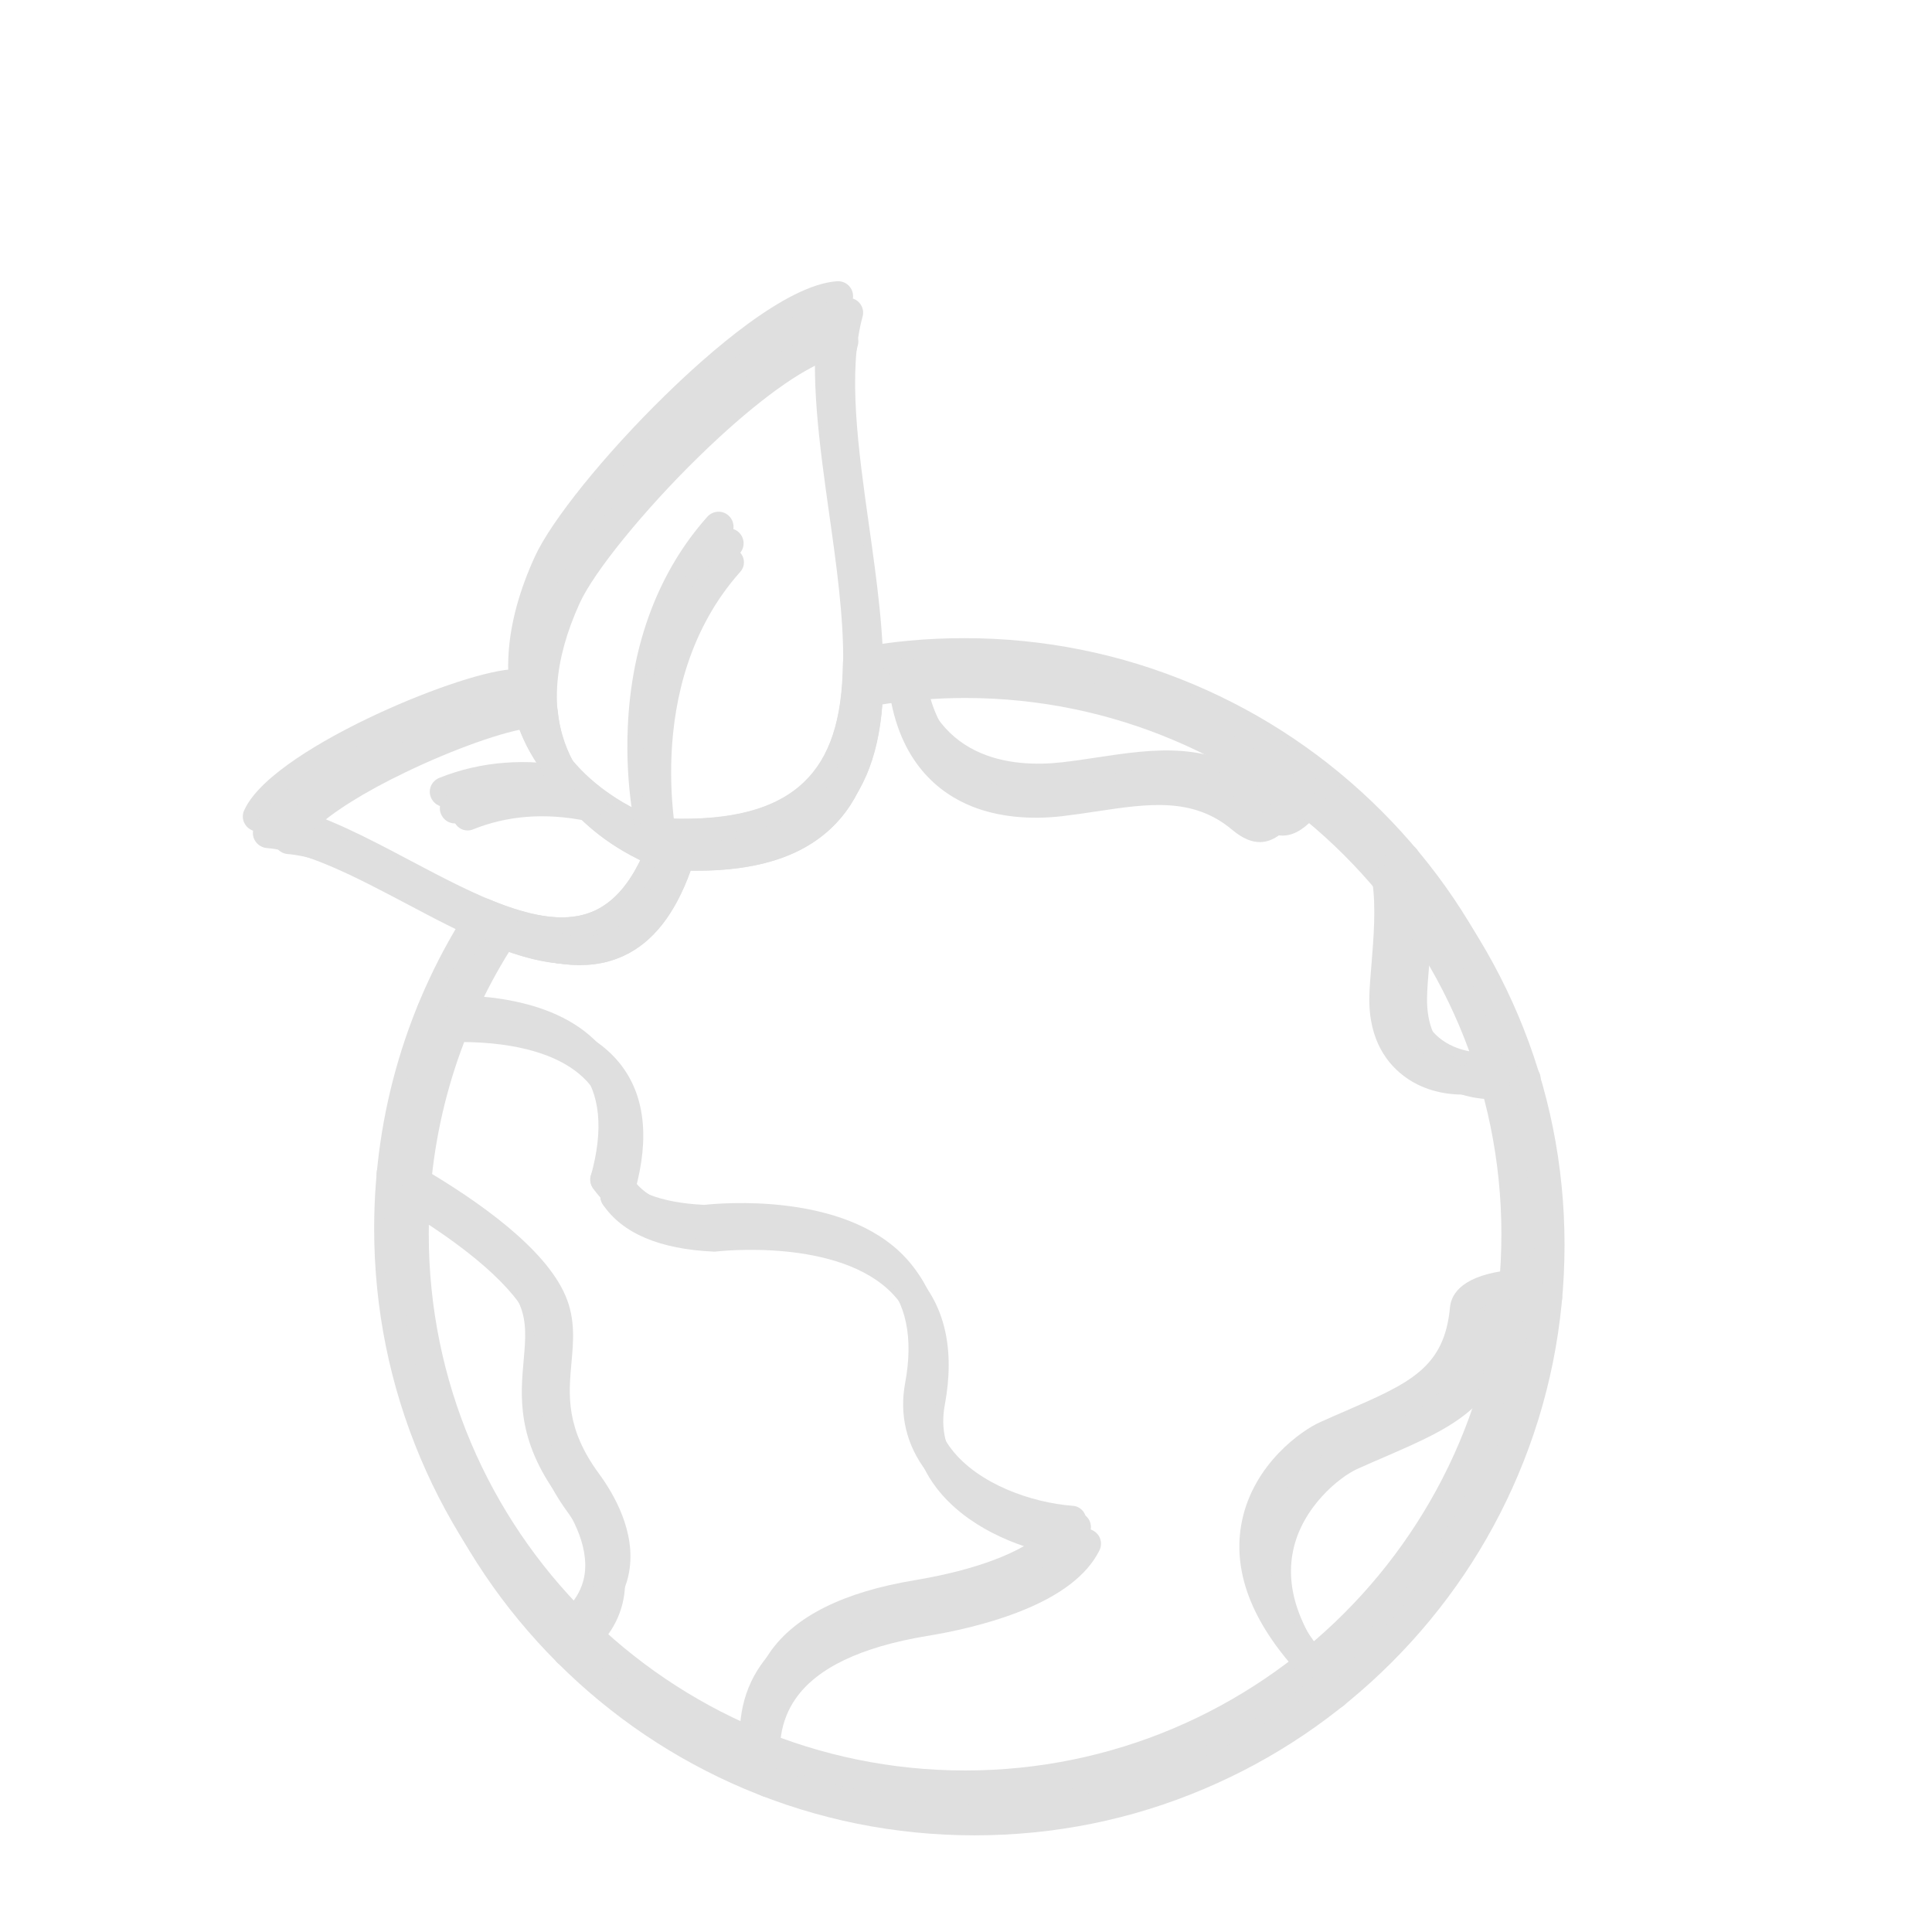 <svg version="1.0" preserveAspectRatio="xMidYMid meet" height="1080" viewBox="0 0 810 810" zoomAndPan="magnify" width="1080" xmlns:xlink="http://www.w3.org/1999/xlink" xmlns="http://www.w3.org/2000/svg"><defs><clipPath id="d9fdc10063"><path clip-rule="nonzero" d="M 156 267 L 651.781 267 L 651.781 762.891 L 156 762.891 Z M 156 267"></path></clipPath><clipPath id="c73c84be65"><path clip-rule="nonzero" d="M 213 117.789 L 367 117.789 L 367 356 L 213 356 Z M 213 117.789"></path></clipPath><clipPath id="a7dbdaf41f"><path clip-rule="nonzero" d="M 101.387 280 L 286 280 L 286 398 L 101.387 398 Z M 101.387 280"></path></clipPath><clipPath id="bce99bb3b3"><path clip-rule="nonzero" d="M 161 274 L 656 274 L 656 769.848 L 161 769.848 Z M 161 274"></path></clipPath><clipPath id="b2338ccaad"><path clip-rule="nonzero" d="M 217 124.746 L 371 124.746 L 371 363 L 217 363 Z M 217 124.746"></path></clipPath><clipPath id="cd4ea4fec7"><path clip-rule="nonzero" d="M 167 280 L 641.641 280 L 641.641 754.242 L 167 754.242 Z M 167 280"></path></clipPath><clipPath id="3f6170b351"><path clip-rule="nonzero" d="M 221 137.086 L 368 137.086 L 368 366 L 221 366 Z M 221 137.086"></path></clipPath><clipPath id="ac415522eb"><path clip-rule="nonzero" d="M 114.535 292 L 292 292 L 292 405 L 114.535 405 Z M 114.535 292"></path></clipPath></defs><path fill-rule="evenodd" fill-opacity="1" d="M 317.77 746.535 C 314.812 746.535 312.168 744.457 311.602 741.438 C 308.27 724.574 310.723 709.977 318.902 698.207 C 329.852 682.414 351.184 671.781 382.266 666.621 C 409.074 662.152 429.145 654.539 439.465 645.098 C 421.723 641.699 400.828 633.016 388.434 616.91 C 380.062 606.023 376.98 593.188 379.496 579.781 C 383.02 560.844 379.938 546.055 370.246 535.734 C 347.719 511.758 296.688 517.676 296.184 517.734 C 295.805 517.797 295.492 517.797 295.113 517.797 C 272.336 516.793 256.668 510.121 248.551 498.039 C 246.598 495.145 247.355 491.242 250.25 489.293 C 253.145 487.34 257.047 488.098 258.996 490.992 C 264.719 499.488 276.867 504.27 295.242 505.148 C 301.598 504.457 353.637 499.613 379.434 527.051 C 392.02 540.391 396.172 558.891 391.895 582.047 C 390.004 591.988 392.207 601.176 398.438 609.23 C 410.207 624.52 433.613 632.703 451.547 634.023 C 453.625 634.148 455.512 635.344 456.582 637.168 C 457.59 638.992 457.652 641.195 456.707 643.082 C 451.551 653.465 440.223 662.086 423.168 668.754 C 409.391 674.168 394.477 677.312 384.344 678.945 C 356.781 683.543 338.219 692.352 329.285 705.312 C 323.055 714.309 321.293 725.324 323.938 738.977 C 324.629 742.375 322.363 745.711 318.965 746.34 C 318.586 746.469 318.148 746.531 317.77 746.531 Z M 317.77 746.535" fill="#dfdfdf"></path><g clip-path="url(#d9fdc10063)"><path fill-rule="evenodd" fill-opacity="1" d="M 404.355 762.516 C 370.941 762.516 338.535 755.973 308.016 743.07 C 278.566 730.613 252.074 712.742 229.359 690.027 C 206.645 667.309 188.77 640.82 176.312 611.371 C 163.414 580.852 156.867 548.445 156.867 515.031 C 156.867 466.578 170.84 419.699 197.332 379.367 C 198.965 376.848 202.238 375.844 205.008 377.039 C 224.578 385.219 238.672 386.727 249.309 381.82 C 258.242 377.668 265.352 368.918 270.891 355.012 C 268.309 354.066 266.551 351.551 266.738 348.656 C 266.988 345.199 270.008 342.555 273.469 342.805 C 274.414 342.867 275.355 342.934 276.301 342.996 C 276.43 342.996 276.492 342.996 276.617 342.996 C 276.742 342.996 276.805 342.996 276.934 342.996 C 277.059 342.996 277.184 342.996 277.309 342.996 C 277.75 342.996 278.191 343.059 278.57 343.059 C 278.695 343.059 278.82 343.059 278.945 343.059 C 279.074 343.059 279.262 343.059 279.387 343.121 C 279.512 343.121 279.637 343.121 279.828 343.121 C 306.508 344.125 325.199 339.219 336.965 327.953 C 347.91 317.57 353.137 301.652 353.387 277.867 C 353.449 274.844 355.59 272.328 358.547 271.762 C 373.582 268.93 388.938 267.547 404.23 267.547 C 437.645 267.547 470.047 274.09 500.566 286.992 C 530.016 299.449 556.508 317.32 579.223 340.035 C 601.941 362.754 619.809 389.242 632.27 418.691 C 645.168 449.211 651.715 481.617 651.715 515.031 C 651.715 548.445 645.168 580.852 632.27 611.371 C 619.809 640.82 601.941 667.312 579.223 690.027 C 556.508 712.742 530.016 730.613 500.566 743.07 C 470.176 755.973 437.77 762.516 404.355 762.516 Z M 205.133 390.691 C 181.789 427.945 169.52 470.859 169.52 515.094 C 169.52 644.598 274.855 749.934 404.418 749.934 C 533.918 749.934 639.254 644.594 639.254 515.094 C 639.254 385.598 533.918 280.258 404.418 280.258 C 391.582 280.258 378.68 281.328 366.035 283.406 C 364.965 308.008 358.484 325.188 345.836 337.207 C 332.246 350.168 312.043 356.336 284.23 355.895 C 277.309 375.09 267.621 387.359 254.719 393.273 C 238.105 400.887 219.293 396.105 205.133 390.691 Z M 205.133 390.691" fill="#dfdfdf"></path></g><path fill-rule="evenodd" fill-opacity="1" d="M 253.777 500.875 C 253.211 500.875 252.645 500.812 252.074 500.625 C 248.742 499.68 246.789 496.219 247.734 492.883 C 253.148 473.504 251.637 458.402 243.332 448.082 C 227.852 428.891 192.047 429.52 181.41 430.148 C 177.949 430.336 174.93 427.695 174.742 424.234 C 174.551 420.773 177.195 417.754 180.656 417.562 C 196.195 416.617 234.328 416.934 253.082 440.152 C 264.094 453.809 266.359 472.684 259.812 496.219 C 259.059 499.051 256.543 500.879 253.773 500.879 Z M 253.777 500.875" fill="#dfdfdf"></path><path fill-rule="evenodd" fill-opacity="1" d="M 233.828 691.914 C 231.75 691.914 229.738 690.906 228.543 689.02 C 226.656 686.125 227.473 682.223 230.367 680.336 C 238.672 674.926 243.578 668.379 244.965 660.895 C 247.418 647.367 238.168 633.02 234.078 627.48 C 216.523 603.633 218.223 585.195 219.543 570.344 C 220.297 561.727 220.988 554.301 217.906 547.062 C 211.93 533.156 191.73 515.539 161.023 497.477 C 158.004 495.715 156.996 491.875 158.758 488.859 C 160.52 485.836 164.359 484.832 167.379 486.594 C 190.723 500.312 220.488 521.074 229.422 542.094 C 233.766 552.289 232.883 562.039 232.004 571.48 C 230.742 585.512 229.422 600.047 244.082 619.996 C 250.375 628.551 260.445 645.48 257.234 663.16 C 255.223 674.234 248.426 683.547 237.098 690.91 C 236.219 691.605 235.023 691.918 233.828 691.918 Z M 233.828 691.914" fill="#dfdfdf"></path><path fill-rule="evenodd" fill-opacity="1" d="M 533.477 343.371 C 530.016 343.371 526.051 341.926 521.395 338.023 C 504.281 323.613 484.773 326.512 462.121 329.91 C 457.148 330.664 451.988 331.418 446.703 332.047 C 432.23 333.684 418.641 332.238 407.438 327.77 C 393.281 322.105 375.41 308.641 371.07 276.297 C 370.629 272.836 373.02 269.691 376.48 269.25 C 379.941 268.809 383.09 271.203 383.527 274.66 C 389.508 319.152 424.746 321.918 445.258 319.59 C 450.293 319.023 455.324 318.27 460.234 317.512 C 483.707 313.988 507.992 310.34 529.449 328.461 C 531.969 330.602 533.289 330.914 533.477 330.852 C 534.422 330.602 536.434 328.648 538.07 327.016 C 540.652 324.496 543.797 321.352 548.266 318.707 C 551.219 316.945 555.121 317.891 556.887 320.91 C 558.648 323.867 557.703 327.77 554.684 329.531 C 551.598 331.355 549.207 333.684 546.879 335.949 C 543.73 339.098 539.391 343.375 533.477 343.375 Z M 533.477 343.371" fill="#dfdfdf"></path><path fill-rule="evenodd" fill-opacity="1" d="M 622.074 453.934 C 613.012 453.934 604.141 451.352 597.219 446.32 C 589.793 440.973 581.047 430.586 581.426 411.207 C 581.488 406.992 581.93 402.02 582.371 396.734 C 583.316 385.094 584.383 371.879 582.75 360.805 C 582.246 357.344 584.637 354.133 588.035 353.633 C 591.496 353.129 594.703 355.52 595.207 358.918 C 597.094 371.438 595.898 386.035 594.957 397.742 C 594.516 402.84 594.141 407.621 594.078 411.461 C 593.887 422.41 597.539 430.969 604.648 436.062 C 612.262 441.539 623.523 442.859 633.277 439.398 C 636.551 438.203 640.137 439.965 641.332 443.234 C 642.527 446.508 640.766 450.094 637.496 451.289 C 632.461 453.055 627.238 453.934 622.078 453.934 Z M 622.074 453.934" fill="#dfdfdf"></path><path fill-rule="evenodd" fill-opacity="1" d="M 555.312 709.473 C 553.613 709.473 551.914 708.781 550.656 707.457 C 529.641 684.68 521.27 662.215 525.613 640.82 C 530.773 615.523 551.977 600.926 559.715 597.465 C 563.742 595.641 567.52 594.004 571.168 592.43 C 598.918 580.348 614.273 573.676 616.73 547.188 C 617.297 540.895 622.52 532.902 643.785 530.699 C 647.246 530.324 650.332 532.84 650.707 536.301 C 651.086 539.762 648.566 542.848 645.105 543.223 C 633.34 544.48 629.312 547.566 629.25 548.383 C 626.043 582.301 605.148 591.359 576.141 603.945 C 572.492 605.52 568.715 607.156 564.816 608.918 C 557.641 612.129 541.656 624.777 537.883 643.34 C 534.359 660.582 541.723 679.27 559.844 698.965 C 562.176 701.543 562.047 705.508 559.469 707.836 C 558.395 708.906 556.824 709.473 555.312 709.473 Z M 555.312 709.473" fill="#dfdfdf"></path><g clip-path="url(#c73c84be65)"><path fill-rule="evenodd" fill-opacity="1" d="M 286.496 355.895 C 282.09 355.895 277.496 355.707 272.715 355.391 C 272.211 355.328 271.707 355.266 271.207 355.078 C 269.695 354.574 233.891 342.617 219.168 309.141 C 209.602 287.367 211.238 261.883 224.199 233.441 C 231.121 218.277 253.586 190.402 278.945 165.672 C 296.5 148.492 329.223 119.422 350.93 117.91 C 352.945 117.785 354.957 118.605 356.215 120.176 C 357.539 121.75 357.977 123.887 357.41 125.84 C 351.059 148.996 355.648 181.715 360.117 213.367 C 366.66 259.742 373.395 307.754 348.098 334.875 C 334.883 348.973 314.684 355.895 286.496 355.895 Z M 274.414 342.934 C 305.375 345.008 326.453 339.535 338.852 326.32 C 360.055 303.605 353.766 258.613 347.598 215.133 C 343.57 186.438 339.414 156.863 343.066 132.762 C 329.602 138.172 309.715 153.152 287.691 174.672 C 263.719 198.078 241.883 225.012 235.652 238.668 C 224.262 263.648 222.566 285.672 230.621 303.98 C 242.008 330.031 269.758 341.172 274.414 342.934 Z M 274.414 342.934" fill="#dfdfdf"></path></g><path fill-rule="evenodd" fill-opacity="1" d="M 273.156 355.453 C 270.324 355.453 267.809 353.566 267.051 350.734 C 266.863 349.918 262.016 330.727 263.215 304.613 C 264.723 269.812 276.238 239.422 296.562 216.645 C 298.891 214.062 302.855 213.812 305.434 216.137 C 308.016 218.469 308.266 222.43 305.941 225.012 C 261.449 274.973 279.07 346.895 279.262 347.59 C 280.141 350.988 278.062 354.387 274.73 355.266 C 274.164 355.391 273.66 355.453 273.16 355.453 Z M 273.156 355.453" fill="#dfdfdf"></path><g clip-path="url(#a7dbdaf41f)"><path fill-rule="evenodd" fill-opacity="1" d="M 235.652 397.238 C 214.008 397.238 189.719 384.402 166.059 371.879 C 145.672 361.121 124.59 349.98 107.602 348.594 C 105.586 348.406 103.762 347.273 102.695 345.512 C 101.625 343.75 101.496 341.609 102.379 339.723 C 109.047 324.809 137.367 309.328 153.66 301.461 C 177.008 290.199 201.863 281.641 214.133 280.637 C 215.832 280.508 217.594 280.383 219.543 280.32 C 222.879 280.191 225.648 282.711 226.027 285.984 C 229.992 325.121 268.879 340.727 274.477 342.805 C 276.301 342.93 278.125 342.992 279.953 343.121 C 281.902 343.184 283.727 344.188 284.859 345.824 C 285.992 347.461 286.305 349.473 285.676 351.359 C 278.379 374.078 267.617 387.984 252.957 393.961 C 247.418 396.289 241.629 397.23 235.652 397.23 Z M 119.305 337.836 C 136.105 341.801 154.293 351.426 171.91 360.742 C 199.535 375.34 228.102 390.504 248.113 382.324 C 257.613 378.488 265.168 369.488 270.957 355.016 C 269.195 354.387 257.051 350.109 244.34 340.355 C 227.98 327.836 217.66 311.66 214.258 293.352 C 203.184 294.547 180.277 302.664 159.074 312.922 C 141.078 321.543 126.918 330.539 119.305 337.84 Z M 119.305 337.836" fill="#dfdfdf"></path></g><path fill-rule="evenodd" fill-opacity="1" d="M 186.508 338.277 C 183.992 338.277 181.664 336.766 180.656 334.312 C 179.336 331.102 180.906 327.453 184.18 326.129 C 201.609 319.145 220.676 317.699 240.875 321.727 C 244.273 322.418 246.477 325.754 245.785 329.152 C 245.094 332.551 241.758 334.75 238.359 334.059 C 220.613 330.473 203.938 331.73 188.836 337.836 C 188.082 338.148 187.328 338.273 186.508 338.273 Z M 186.508 338.277" fill="#dfdfdf"></path><path fill-rule="evenodd" fill-opacity="1" d="M 321.992 753.488 C 319.035 753.488 316.391 751.414 315.824 748.391 C 312.488 731.527 314.945 716.93 323.121 705.164 C 334.07 689.371 355.402 678.734 386.488 673.574 C 413.293 669.105 433.367 661.492 443.688 652.055 C 425.941 648.656 405.051 639.973 392.656 623.863 C 384.285 612.977 381.203 600.141 383.719 586.738 C 387.242 567.797 384.16 553.012 374.469 542.688 C 351.941 518.715 300.91 524.629 300.406 524.691 C 300.027 524.754 299.715 524.754 299.336 524.754 C 276.555 523.746 260.887 517.078 252.77 504.996 C 250.82 502.098 251.574 498.199 254.473 496.246 C 257.363 494.297 261.266 495.051 263.215 497.945 C 268.941 506.441 281.09 511.223 299.461 512.105 C 305.816 511.414 357.855 506.566 383.656 534.004 C 396.242 547.344 400.395 565.844 396.117 589 C 394.227 598.941 396.43 608.129 402.66 616.184 C 414.426 631.477 437.836 639.656 455.77 640.977 C 457.844 641.102 459.73 642.301 460.805 644.121 C 461.809 645.945 461.871 648.148 460.93 650.035 C 455.77 660.418 444.441 669.039 427.391 675.707 C 413.609 681.121 398.695 684.27 388.566 685.902 C 361.004 690.496 342.441 699.305 333.508 712.27 C 327.277 721.266 325.516 732.277 328.16 745.934 C 328.852 749.332 326.586 752.664 323.188 753.297 C 322.809 753.422 322.371 753.484 321.992 753.484 Z M 321.992 753.488" fill="#dfdfdf"></path><g clip-path="url(#bce99bb3b3)"><path fill-rule="evenodd" fill-opacity="1" d="M 408.574 769.473 C 375.16 769.473 342.758 762.926 312.238 750.027 C 282.789 737.566 256.297 719.695 233.582 696.98 C 210.863 674.266 192.992 647.773 180.535 618.324 C 167.637 587.805 161.09 555.398 161.09 521.984 C 161.09 473.535 175.062 426.652 201.551 386.32 C 203.188 383.805 206.461 382.797 209.227 383.992 C 228.797 392.172 242.895 393.684 253.527 388.773 C 262.465 384.621 269.574 375.875 275.113 361.969 C 272.531 361.023 270.77 358.508 270.961 355.613 C 271.211 352.152 274.23 349.508 277.691 349.762 C 278.637 349.824 279.578 349.887 280.523 349.949 C 280.648 349.949 280.711 349.949 280.84 349.949 C 280.965 349.949 281.027 349.949 281.152 349.949 C 281.281 349.949 281.406 349.949 281.531 349.949 C 281.973 349.949 282.414 350.012 282.789 350.012 C 282.918 350.012 283.043 350.012 283.168 350.012 C 283.293 350.012 283.484 350.012 283.609 350.074 C 283.734 350.074 283.859 350.074 284.047 350.074 C 310.73 351.082 329.418 346.172 341.184 334.91 C 352.133 324.527 357.355 308.605 357.609 284.82 C 357.672 281.801 359.809 279.285 362.766 278.719 C 377.805 275.887 393.16 274.5 408.449 274.5 C 441.863 274.5 474.27 281.047 504.789 293.945 C 534.238 306.406 560.73 324.273 583.445 346.992 C 606.16 369.707 624.031 396.199 636.492 425.648 C 649.391 456.164 655.938 488.57 655.938 521.984 C 655.938 555.398 649.391 587.805 636.492 618.324 C 624.031 647.773 606.16 674.266 583.445 696.98 C 560.73 719.695 534.238 737.566 504.789 750.027 C 474.395 762.926 441.988 769.473 408.574 769.473 Z M 209.355 397.648 C 186.008 434.898 173.742 477.812 173.742 522.051 C 173.742 651.551 279.078 756.887 408.641 756.887 C 538.141 756.887 643.477 651.551 643.477 522.051 C 643.477 392.551 538.141 287.215 408.641 287.215 C 395.801 287.215 382.902 288.281 370.258 290.359 C 369.188 314.965 362.703 332.141 350.059 344.16 C 336.465 357.125 316.266 363.293 288.453 362.852 C 281.531 382.043 271.84 394.312 258.941 400.227 C 242.328 407.844 223.512 403.059 209.355 397.648 Z M 209.355 397.648" fill="#dfdfdf"></path></g><path fill-rule="evenodd" fill-opacity="1" d="M 257.996 507.828 C 257.43 507.828 256.863 507.77 256.297 507.578 C 252.965 506.633 251.012 503.172 251.957 499.836 C 257.367 480.457 255.855 465.355 247.551 455.035 C 232.07 435.844 196.266 436.473 185.633 437.102 C 182.172 437.289 179.152 434.648 178.961 431.188 C 178.773 427.727 181.414 424.707 184.875 424.52 C 200.418 423.574 238.551 423.891 257.301 447.109 C 268.316 460.762 270.578 479.641 264.035 503.172 C 263.281 506.004 260.762 507.832 257.996 507.832 Z M 257.996 507.828" fill="#dfdfdf"></path><path fill-rule="evenodd" fill-opacity="1" d="M 238.047 698.871 C 235.969 698.871 233.957 697.863 232.762 695.977 C 230.875 693.078 231.695 689.18 234.586 687.293 C 242.895 681.879 247.801 675.336 249.184 667.848 C 251.641 654.32 242.391 639.973 238.301 634.434 C 220.742 610.586 222.445 592.148 223.766 577.301 C 224.52 568.68 225.211 561.254 222.129 554.016 C 216.148 540.109 195.953 522.492 165.246 504.434 C 162.223 502.668 161.219 498.832 162.98 495.812 C 164.742 492.793 168.578 491.785 171.598 493.547 C 194.945 507.266 224.707 528.031 233.645 549.047 C 237.984 559.242 237.105 568.996 236.223 578.434 C 234.965 592.465 233.645 607.004 248.305 626.949 C 254.598 635.508 264.664 652.434 261.457 670.117 C 259.441 681.191 252.645 690.504 241.32 697.867 C 240.441 698.559 239.242 698.875 238.047 698.875 Z M 238.047 698.871" fill="#dfdfdf"></path><path fill-rule="evenodd" fill-opacity="1" d="M 537.699 350.328 C 534.238 350.328 530.273 348.879 525.617 344.98 C 508.5 330.57 488.992 333.465 466.34 336.863 C 461.371 337.617 456.211 338.375 450.926 339.004 C 436.453 340.641 422.863 339.191 411.66 334.723 C 397.504 329.062 379.633 315.594 375.289 283.254 C 374.852 279.793 377.242 276.645 380.703 276.203 C 384.164 275.766 387.309 278.156 387.75 281.617 C 393.727 326.105 428.965 328.875 449.48 326.547 C 454.512 325.98 459.547 325.223 464.453 324.469 C 487.926 320.945 512.215 317.297 533.672 335.414 C 536.188 337.555 537.508 337.871 537.699 337.809 C 538.645 337.555 540.656 335.605 542.293 333.969 C 544.871 331.449 548.02 328.305 552.484 325.664 C 555.441 323.902 559.344 324.844 561.105 327.867 C 562.867 330.82 561.926 334.723 558.902 336.484 C 555.82 338.309 553.43 340.641 551.102 342.902 C 547.953 346.051 543.609 350.328 537.695 350.328 Z M 537.699 350.328" fill="#dfdfdf"></path><path fill-rule="evenodd" fill-opacity="1" d="M 626.297 460.887 C 617.234 460.887 608.363 458.309 601.441 453.273 C 594.016 447.926 585.27 437.543 585.648 418.16 C 585.711 413.945 586.148 408.977 586.594 403.691 C 587.535 392.047 588.605 378.836 586.969 367.758 C 586.465 364.297 588.855 361.09 592.254 360.586 C 595.715 360.082 598.926 362.473 599.43 365.871 C 601.316 378.395 600.121 392.992 599.18 404.695 C 598.738 409.793 598.359 414.574 598.297 418.414 C 598.109 429.363 601.758 437.922 608.867 443.02 C 616.484 448.492 627.746 449.816 637.5 446.352 C 640.773 445.156 644.359 446.918 645.555 450.191 C 646.75 453.461 644.988 457.051 641.715 458.246 C 636.68 460.008 631.457 460.891 626.301 460.891 Z M 626.297 460.887" fill="#dfdfdf"></path><path fill-rule="evenodd" fill-opacity="1" d="M 559.531 716.426 C 557.832 716.426 556.137 715.734 554.875 714.41 C 533.859 691.633 525.492 669.168 529.832 647.773 C 534.992 622.477 556.199 607.879 563.938 604.418 C 567.965 602.594 571.742 600.957 575.391 599.383 C 603.141 587.301 618.496 580.633 620.949 554.141 C 621.516 547.848 626.738 539.855 648.008 537.656 C 651.469 537.277 654.555 539.797 654.93 543.254 C 655.309 546.715 652.789 549.801 649.328 550.176 C 637.559 551.434 633.535 554.52 633.473 555.336 C 630.262 589.254 609.371 598.316 580.363 610.902 C 576.715 612.473 572.938 614.109 569.035 615.871 C 561.863 619.082 545.879 631.73 542.105 650.293 C 538.582 667.535 545.945 686.223 564.066 705.918 C 566.395 708.5 566.27 712.465 563.688 714.793 C 562.617 715.859 561.047 716.426 559.535 716.426 Z M 559.531 716.426" fill="#dfdfdf"></path><g clip-path="url(#b2338ccaad)"><path fill-rule="evenodd" fill-opacity="1" d="M 290.719 362.852 C 286.312 362.852 281.719 362.66 276.938 362.348 C 276.434 362.285 275.93 362.219 275.426 362.031 C 273.914 361.527 238.113 349.57 223.387 316.094 C 213.824 294.324 215.461 268.836 228.422 240.395 C 235.344 225.23 257.809 197.355 283.164 172.625 C 300.723 155.449 333.445 126.375 355.152 124.867 C 357.164 124.738 359.18 125.559 360.438 127.129 C 361.758 128.703 362.199 130.844 361.633 132.793 C 355.277 155.949 359.871 188.672 364.34 220.32 C 370.883 266.699 377.617 314.711 352.32 341.832 C 339.105 355.926 318.906 362.848 290.715 362.848 Z M 278.637 349.887 C 309.598 351.965 330.676 346.488 343.07 333.277 C 364.277 310.559 357.984 265.566 351.816 222.086 C 347.789 193.395 343.637 163.816 347.289 139.715 C 333.82 145.129 313.938 160.105 291.914 181.625 C 267.938 205.035 246.105 231.969 239.875 245.621 C 228.484 270.602 226.785 292.625 234.84 310.938 C 246.23 336.988 273.98 348.125 278.637 349.887 Z M 278.637 349.887" fill="#dfdfdf"></path></g><path fill-rule="evenodd" fill-opacity="1" d="M 277.375 362.41 C 274.543 362.41 272.027 360.523 271.273 357.691 C 271.086 356.871 266.238 337.68 267.434 311.566 C 268.945 276.766 280.461 246.375 300.785 223.598 C 303.113 221.016 307.078 220.766 309.656 223.094 C 312.238 225.422 312.488 229.387 310.16 231.965 C 265.672 281.93 283.293 353.852 283.48 354.543 C 284.363 357.941 282.285 361.34 278.953 362.219 C 278.387 362.348 277.883 362.41 277.379 362.41 Z M 277.375 362.41" fill="#dfdfdf"></path><path fill-rule="evenodd" fill-opacity="1" d="M 239.875 404.191 C 218.23 404.191 193.938 391.355 170.281 378.832 C 149.895 368.074 128.812 356.934 111.824 355.551 C 109.809 355.359 107.984 354.227 106.914 352.465 C 105.848 350.703 105.719 348.566 106.602 346.676 C 113.27 331.762 141.586 316.281 157.883 308.418 C 181.227 297.152 206.082 288.598 218.355 287.59 C 220.051 287.461 221.816 287.34 223.766 287.273 C 227.102 287.148 229.867 289.664 230.246 292.938 C 234.211 332.074 273.102 347.684 278.699 349.758 C 280.523 349.887 282.348 349.949 284.172 350.074 C 286.125 350.137 287.949 351.145 289.082 352.777 C 290.215 354.414 290.527 356.43 289.898 358.316 C 282.598 381.031 271.84 394.938 257.176 400.914 C 251.641 403.246 245.852 404.188 239.871 404.188 Z M 123.527 344.789 C 140.328 348.754 158.516 358.383 176.133 367.695 C 203.758 382.297 232.324 397.461 252.336 389.281 C 261.836 385.441 269.387 376.441 275.176 361.973 C 273.414 361.34 261.27 357.062 248.559 347.312 C 232.199 334.789 221.879 318.617 218.48 300.305 C 207.406 301.5 184.5 309.617 163.293 319.875 C 145.297 328.496 131.141 337.492 123.527 344.793 Z M 123.527 344.789" fill="#dfdfdf"></path><path fill-rule="evenodd" fill-opacity="1" d="M 190.73 345.23 C 188.211 345.23 185.887 343.719 184.879 341.266 C 183.555 338.055 185.129 334.406 188.402 333.086 C 205.832 326.098 224.898 324.652 245.098 328.68 C 248.496 329.371 250.699 332.707 250.004 336.105 C 249.312 339.504 245.977 341.707 242.578 341.012 C 224.836 337.426 208.16 338.684 193.059 344.789 C 192.305 345.105 191.547 345.23 190.73 345.23 Z M 190.73 345.23" fill="#dfdfdf"></path><path fill-rule="evenodd" fill-opacity="1" d="M 321.691 739.027 C 318.859 739.027 316.328 737.039 315.785 734.148 C 312.594 718 314.945 704.027 322.773 692.762 C 333.254 677.641 353.68 667.461 383.438 662.52 C 409.102 658.242 428.32 650.953 438.199 641.914 C 421.211 638.66 401.207 630.348 389.344 614.926 C 381.328 604.504 378.379 592.215 380.785 579.383 C 384.16 561.25 381.207 547.094 371.93 537.215 C 350.363 514.262 301.508 519.922 301.023 519.98 C 300.664 520.043 300.363 520.043 300 520.043 C 278.191 519.078 263.191 512.691 255.422 501.125 C 253.555 498.355 254.277 494.621 257.047 492.75 C 259.82 490.883 263.555 491.605 265.422 494.379 C 270.902 502.512 282.531 507.09 300.121 507.934 C 306.207 507.27 356.027 502.633 380.727 528.898 C 392.777 541.668 396.75 559.379 392.656 581.551 C 390.848 591.066 392.957 599.863 398.918 607.574 C 410.188 622.215 432.598 630.047 449.766 631.312 C 451.754 631.434 453.559 632.578 454.586 634.32 C 455.547 636.07 455.609 638.176 454.707 639.984 C 449.766 649.922 438.922 658.176 422.598 664.562 C 409.406 669.742 395.125 672.758 385.426 674.32 C 359.039 678.719 341.27 687.152 332.715 699.562 C 326.75 708.176 325.062 718.719 327.594 731.793 C 328.258 735.047 326.09 738.238 322.836 738.84 C 322.473 738.961 322.051 739.023 321.691 739.023 Z M 321.691 739.027" fill="#dfdfdf"></path><g clip-path="url(#cd4ea4fec7)"><path fill-rule="evenodd" fill-opacity="1" d="M 404.582 754.328 C 372.594 754.328 341.57 748.062 312.352 735.711 C 284.16 723.781 258.797 706.676 237.051 684.926 C 215.301 663.18 198.191 637.816 186.266 609.625 C 173.914 580.406 167.648 549.383 167.648 517.395 C 167.648 471.008 181.023 426.125 206.387 387.512 C 207.953 385.102 211.082 384.141 213.734 385.281 C 232.469 393.113 245.965 394.559 256.145 389.859 C 264.703 385.883 271.508 377.508 276.809 364.195 C 274.34 363.293 272.652 360.883 272.836 358.113 C 273.074 354.801 275.965 352.27 279.281 352.508 C 280.184 352.57 281.086 352.629 281.992 352.691 C 282.113 352.691 282.172 352.691 282.293 352.691 C 282.414 352.691 282.473 352.691 282.594 352.691 C 282.715 352.691 282.836 352.691 282.957 352.691 C 283.379 352.691 283.797 352.75 284.16 352.75 C 284.281 352.75 284.402 352.75 284.523 352.75 C 284.645 352.75 284.824 352.75 284.945 352.809 C 285.066 352.809 285.184 352.809 285.363 352.809 C 310.91 353.773 328.801 349.074 340.066 338.293 C 350.547 328.352 355.547 313.109 355.789 290.336 C 355.848 287.445 357.898 285.035 360.727 284.496 C 375.125 281.785 389.824 280.457 404.465 280.457 C 436.453 280.457 467.477 286.723 496.695 299.074 C 524.891 311.004 550.254 328.109 572 349.859 C 593.746 371.605 610.855 396.969 622.781 425.16 C 635.133 454.379 641.398 485.402 641.398 517.395 C 641.398 549.383 635.133 580.406 622.781 609.625 C 610.855 637.816 593.746 663.18 572 684.926 C 550.25 706.676 524.891 723.781 496.695 735.711 C 467.598 748.062 436.574 754.328 404.582 754.328 Z M 213.855 398.355 C 191.504 434.02 179.762 475.102 179.762 517.453 C 179.762 641.434 280.605 742.281 404.645 742.281 C 528.625 742.281 629.469 641.434 629.469 517.453 C 629.469 393.477 528.625 292.629 404.645 292.629 C 392.355 292.629 380.004 293.652 367.898 295.641 C 366.875 319.195 360.668 335.641 348.559 347.148 C 335.547 359.559 316.211 365.465 289.582 365.043 C 282.957 383.414 273.68 395.164 261.328 400.824 C 245.426 408.113 227.41 403.535 213.855 398.355 Z M 213.855 398.355" fill="#dfdfdf"></path></g><path fill-rule="evenodd" fill-opacity="1" d="M 260.426 503.84 C 259.883 503.84 259.34 503.781 258.797 503.602 C 255.605 502.695 253.738 499.383 254.641 496.188 C 259.824 477.633 258.375 463.176 250.426 453.297 C 235.605 434.922 201.324 435.523 191.145 436.129 C 187.832 436.309 184.938 433.777 184.758 430.465 C 184.578 427.152 187.109 424.262 190.422 424.078 C 205.301 423.176 241.809 423.477 259.758 445.707 C 270.301 458.781 272.473 476.852 266.203 499.383 C 265.484 502.094 263.074 503.844 260.422 503.844 Z M 260.426 503.84" fill="#dfdfdf"></path><path fill-rule="evenodd" fill-opacity="1" d="M 241.324 686.734 C 239.336 686.734 237.41 685.773 236.266 683.965 C 234.461 681.191 235.242 677.457 238.012 675.652 C 245.965 670.469 250.664 664.203 251.988 657.039 C 254.336 644.086 245.48 630.352 241.566 625.047 C 224.758 602.219 226.387 584.566 227.652 570.348 C 228.375 562.098 229.035 554.988 226.086 548.059 C 220.359 534.746 201.023 517.879 171.625 500.586 C 168.734 498.898 167.77 495.227 169.457 492.336 C 171.145 489.445 174.82 488.48 177.711 490.168 C 200.059 503.301 228.555 523.18 237.109 543.301 C 241.266 553.059 240.422 562.398 239.578 571.434 C 238.375 584.867 237.109 598.785 251.145 617.883 C 257.168 626.074 266.809 642.277 263.734 659.207 C 261.809 669.809 255.301 678.727 244.457 685.773 C 243.617 686.438 242.473 686.738 241.324 686.738 Z M 241.324 686.734" fill="#dfdfdf"></path><path fill-rule="evenodd" fill-opacity="1" d="M 528.203 353.051 C 524.891 353.051 521.094 351.668 516.637 347.934 C 500.25 334.137 481.574 336.906 459.887 340.16 C 455.129 340.887 450.188 341.609 445.129 342.211 C 431.273 343.777 418.262 342.391 407.535 338.113 C 393.984 332.691 376.871 319.801 372.719 288.836 C 372.297 285.523 374.586 282.512 377.898 282.09 C 381.211 281.668 384.223 283.957 384.645 287.27 C 390.371 329.863 424.105 332.512 443.742 330.285 C 448.562 329.742 453.383 329.02 458.082 328.293 C 480.551 324.922 503.805 321.43 524.348 338.777 C 526.758 340.824 528.02 341.125 528.203 341.066 C 529.105 340.824 531.031 338.957 532.602 337.391 C 535.07 334.98 538.082 331.969 542.359 329.438 C 545.188 327.754 548.926 328.656 550.613 331.547 C 552.301 334.379 551.395 338.113 548.504 339.801 C 545.551 341.547 543.262 343.777 541.031 345.945 C 538.02 348.957 533.863 353.055 528.199 353.055 Z M 528.203 353.051" fill="#dfdfdf"></path><path fill-rule="evenodd" fill-opacity="1" d="M 613.023 458.898 C 604.348 458.898 595.852 456.43 589.227 451.609 C 582.117 446.488 573.746 436.547 574.105 417.996 C 574.168 413.957 574.59 409.199 575.012 404.141 C 575.914 392.996 576.938 380.344 575.371 369.738 C 574.891 366.426 577.18 363.355 580.434 362.875 C 583.746 362.391 586.82 364.68 587.301 367.934 C 589.109 379.922 587.965 393.898 587.062 405.105 C 586.641 409.984 586.277 414.562 586.219 418.238 C 586.039 428.719 589.531 436.914 596.34 441.793 C 603.629 447.031 614.41 448.297 623.75 444.984 C 626.883 443.84 630.316 445.527 631.461 448.656 C 632.605 451.789 630.918 455.223 627.785 456.367 C 622.965 458.055 617.965 458.902 613.027 458.902 Z M 613.023 458.898" fill="#dfdfdf"></path><path fill-rule="evenodd" fill-opacity="1" d="M 549.105 703.543 C 547.477 703.543 545.852 702.883 544.648 701.613 C 524.527 679.809 516.516 658.301 520.672 637.816 C 525.613 613.602 545.914 599.625 553.324 596.312 C 557.18 594.562 560.793 592.996 564.289 591.492 C 590.855 579.926 605.555 573.539 607.906 548.176 C 608.445 542.152 613.449 534.504 633.809 532.395 C 637.121 532.031 640.074 534.441 640.434 537.754 C 640.797 541.07 638.387 544.023 635.074 544.383 C 623.805 545.586 619.953 548.539 619.895 549.32 C 616.82 581.793 596.82 590.469 569.047 602.516 C 565.555 604.023 561.938 605.59 558.203 607.277 C 551.336 610.348 536.035 622.457 532.422 640.23 C 529.047 656.738 536.098 674.629 553.445 693.484 C 555.676 695.953 555.555 699.75 553.086 701.98 C 552.059 703.004 550.555 703.543 549.105 703.543 Z M 549.105 703.543" fill="#dfdfdf"></path><g clip-path="url(#3f6170b351)"><path fill-rule="evenodd" fill-opacity="1" d="M 291.75 365.043 C 287.531 365.043 283.137 364.859 278.555 364.559 C 278.074 364.5 277.594 364.438 277.109 364.258 C 275.664 363.777 241.387 352.328 227.289 320.281 C 218.133 299.438 219.699 275.035 232.109 247.809 C 238.738 233.289 260.242 206.602 284.52 182.926 C 301.328 166.48 332.656 138.648 353.438 137.203 C 355.367 137.082 357.293 137.867 358.496 139.371 C 359.762 140.875 360.184 142.922 359.641 144.793 C 353.559 166.961 357.953 198.285 362.234 228.59 C 368.5 272.988 374.945 318.953 350.727 344.918 C 338.074 358.41 318.738 365.039 291.75 365.039 Z M 280.184 352.629 C 309.824 354.617 330.004 349.379 341.871 336.727 C 362.176 314.98 356.148 271.906 350.246 230.277 C 346.391 202.809 342.414 174.492 345.91 151.418 C 333.016 156.602 313.98 170.941 292.895 191.543 C 269.941 213.953 249.039 239.738 243.074 252.809 C 232.172 276.727 230.543 297.809 238.254 315.34 C 249.16 340.281 275.727 350.941 280.184 352.629 Z M 280.184 352.629" fill="#dfdfdf"></path></g><path fill-rule="evenodd" fill-opacity="1" d="M 278.977 364.617 C 276.266 364.617 273.859 362.812 273.133 360.102 C 272.953 359.316 268.316 340.945 269.461 315.941 C 270.906 282.629 281.93 253.531 301.387 231.727 C 303.617 229.254 307.41 229.016 309.883 231.242 C 312.352 233.473 312.594 237.266 310.363 239.734 C 267.773 287.57 284.641 356.426 284.82 357.09 C 285.664 360.34 283.676 363.594 280.484 364.438 C 279.945 364.559 279.461 364.617 278.98 364.617 Z M 278.977 364.617" fill="#dfdfdf"></path><g clip-path="url(#ac415522eb)"><path fill-rule="evenodd" fill-opacity="1" d="M 243.074 404.621 C 222.352 404.621 199.098 392.332 176.445 380.344 C 156.93 370.043 136.746 359.379 120.48 358.051 C 118.555 357.871 116.809 356.785 115.785 355.098 C 114.758 353.41 114.637 351.363 115.48 349.555 C 121.867 335.277 148.977 320.457 164.578 312.93 C 186.93 302.145 210.723 293.953 222.473 292.988 C 224.098 292.867 225.785 292.75 227.652 292.688 C 230.844 292.566 233.496 294.977 233.855 298.109 C 237.652 335.578 274.883 350.52 280.242 352.508 C 281.992 352.629 283.738 352.688 285.484 352.809 C 287.352 352.871 289.098 353.832 290.184 355.398 C 291.266 356.965 291.566 358.895 290.965 360.699 C 283.977 382.449 273.676 395.762 259.641 401.484 C 254.336 403.715 248.797 404.617 243.074 404.617 Z M 131.688 347.75 C 147.77 351.547 165.184 360.762 182.051 369.68 C 208.496 383.656 235.848 398.176 255.004 390.344 C 264.098 386.668 271.328 378.055 276.871 364.199 C 275.184 363.598 263.559 359.5 251.391 350.164 C 235.727 338.176 225.848 322.691 222.594 305.164 C 211.988 306.309 190.062 314.078 169.758 323.898 C 152.531 332.152 138.977 340.766 131.688 347.754 Z M 131.688 347.75" fill="#dfdfdf"></path></g><path fill-rule="evenodd" fill-opacity="1" d="M 196.023 348.172 C 193.613 348.172 191.387 346.727 190.422 344.375 C 189.156 341.305 190.664 337.809 193.797 336.543 C 210.484 329.855 228.734 328.473 248.074 332.328 C 251.328 332.988 253.438 336.184 252.773 339.438 C 252.113 342.691 248.918 344.797 245.664 344.133 C 228.676 340.699 212.711 341.906 198.254 347.75 C 197.531 348.051 196.809 348.172 196.023 348.172 Z M 196.023 348.172" fill="#dfdfdf"></path></svg>